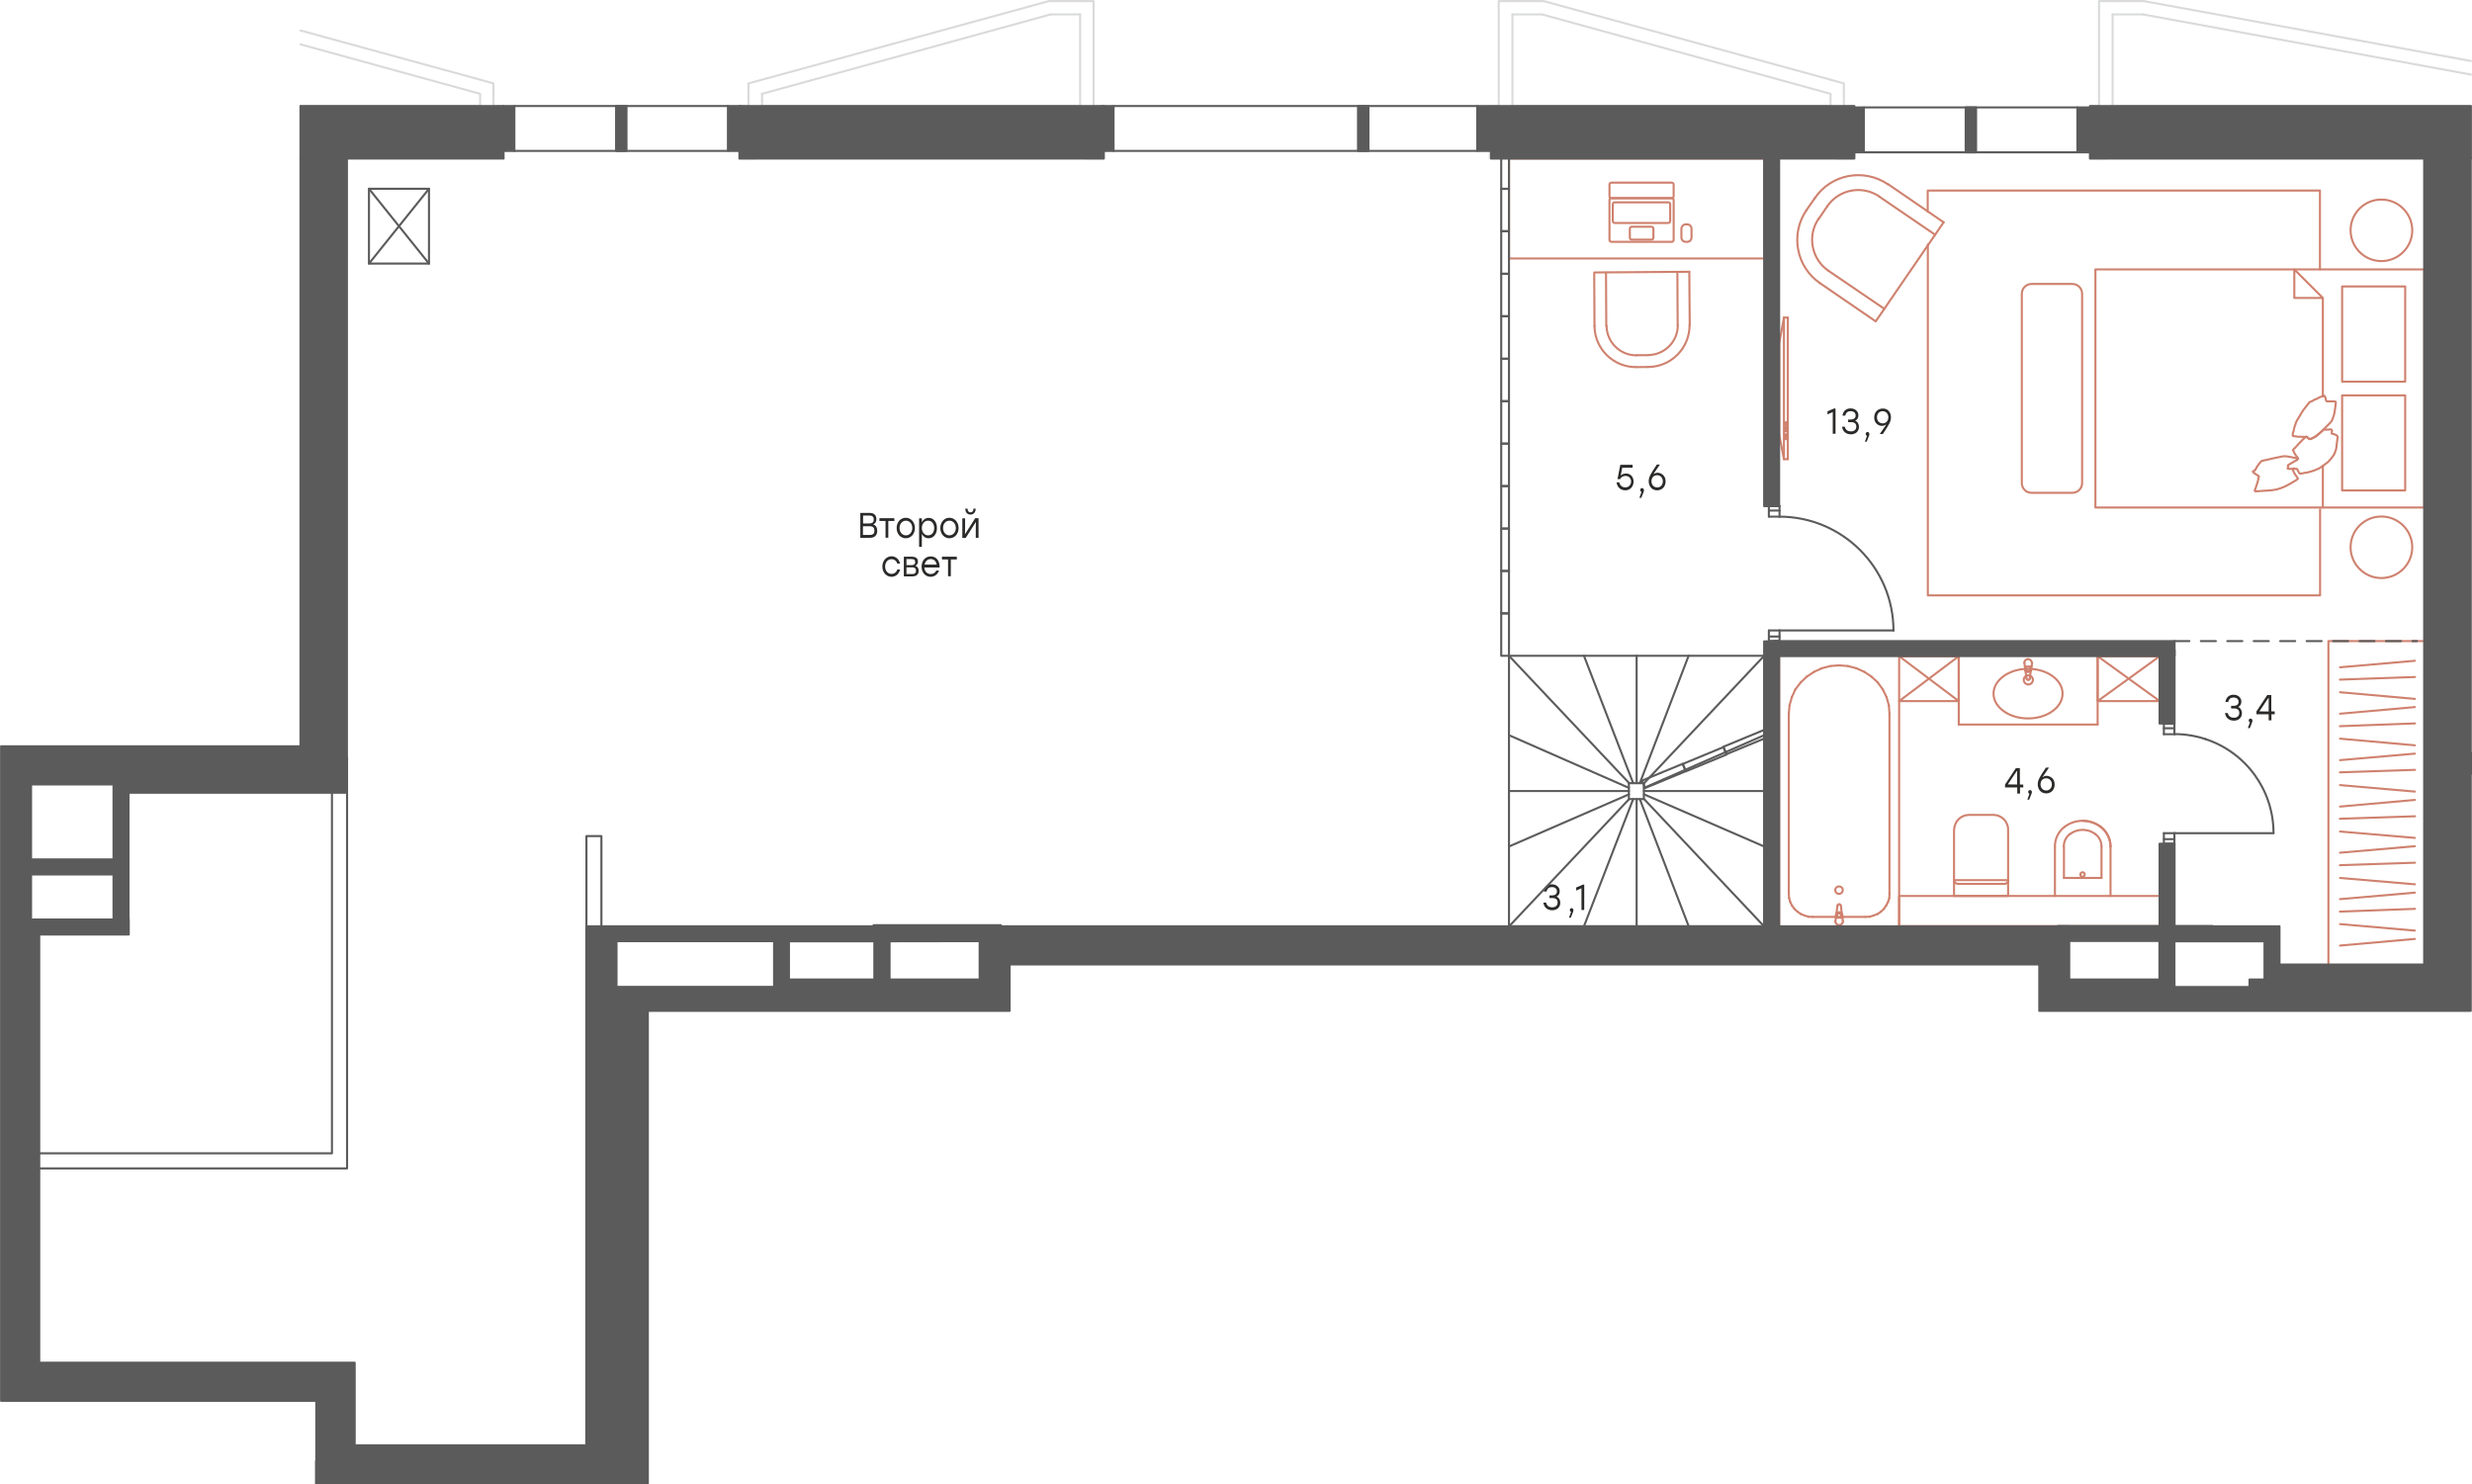<?xml version="1.0" encoding="utf-8"?>
<!-- Generator: Adobe Illustrator 26.5.0, SVG Export Plug-In . SVG Version: 6.00 Build 0)  -->
<svg version="1.1" id="Слой_1" xmlns="http://www.w3.org/2000/svg" xmlns:xlink="http://www.w3.org/1999/xlink" x="0px" y="0px"
	 viewBox="0 0 1783.5 1071.1" style="enable-background:new 0 0 1783.5 1071.1;" xml:space="preserve">
<style type="text/css">
	.st0{fill:none;stroke:#CF816E;stroke-width:1.5;stroke-linecap:round;stroke-linejoin:round;stroke-miterlimit:10;}
	.st1{fill:#2B2A29;}
	.st2{fill:none;stroke:#D9DADA;stroke-width:1.5;stroke-linecap:round;stroke-linejoin:round;stroke-miterlimit:10;}
	.st3{fill:none;stroke:#5B5B5B;stroke-width:1.5;stroke-linecap:round;stroke-linejoin:round;stroke-miterlimit:10;}
	
		.st4{fill:none;stroke:#5B5B5B;stroke-width:1.5;stroke-linecap:round;stroke-linejoin:round;stroke-miterlimit:22.926;stroke-dasharray:10.8,8.28;}
	.st5{fill:none;stroke:#5B5B5B;stroke-width:1.5;stroke-linecap:round;stroke-linejoin:round;stroke-miterlimit:10;}
	.st6{fill-rule:evenodd;clip-rule:evenodd;fill:#5B5B5B;}
	.st7{fill:#5B5B5B;}
	.st8{fill:none;stroke:#5B5B5B;stroke-width:1.5;stroke-linecap:round;stroke-linejoin:round;stroke-miterlimit:22.926;}
</style>
<rect x="1088.7" y="114.4" class="st0" width="184.2" height="72.1"/>
<g>
	<path class="st1" d="M1125.7,651.4c0,3.3-2.4,5.4-5.8,5.4c-3.2,0-5.9-1.8-6.4-5.5h2c0.5,2.4,2.2,3.4,4.4,3.4c2.4,0,3.9-1.3,3.9-3.5
		c0-1.8-1-3.2-3.7-3.2h-2.2v-1.9h1.7c2.5,0,3.7-1.1,3.7-2.8c0-2.1-1.4-3.2-3.6-3.2c-2,0-3.3,0.8-3.9,3.2h-2c0.6-3.7,3-5.2,5.9-5.2
		c3.2,0,5.6,2.1,5.6,5c0,1.7-0.8,3.2-2.3,3.8C1124.6,647.6,1125.7,649.2,1125.7,651.4z"/>
</g>
<g>
	<path class="st1" d="M1133.3,662.2h-1.3l1.5-4.2c-0.5-0.2-0.9-0.7-0.9-1.3c0-0.9,0.6-1.4,1.3-1.4c0.5,0,1.3,0.4,1.3,1.5
		C1135.3,656.9,1135.2,657.6,1133.3,662.2z"/>
</g>
<g>
	<path class="st1" d="M1143,638.4v18.2h-2v-15.7l-3.8,1.7v-2.2l4.9-2.1H1143z"/>
</g>
<g>
	<path class="st1" d="M1324.3,294.9V313h-2v-15.7l-3.8,1.7v-2.2l4.9-2.1L1324.3,294.9L1324.3,294.9z"/>
</g>
<g>
	<path class="st1" d="M1341.2,308c0,3.3-2.4,5.4-5.8,5.4c-3.2,0-5.9-1.8-6.4-5.5h2c0.5,2.4,2.2,3.4,4.4,3.4c2.4,0,3.9-1.3,3.9-3.5
		c0-1.8-1-3.2-3.7-3.2h-2.2v-1.9h1.7c2.5,0,3.7-1.1,3.7-2.8c0-2.1-1.4-3.2-3.6-3.2c-2,0-3.3,0.8-3.9,3.2h-2c0.6-3.7,3-5.2,5.9-5.2
		c3.2,0,5.6,2.1,5.6,5c0,1.7-0.8,3.2-2.3,3.9C1340.1,304.1,1341.2,305.9,1341.2,308z"/>
</g>
<g>
	<path class="st1" d="M1346.8,318.7h-1.3l1.5-4.2c-0.5-0.2-0.9-0.7-0.9-1.4c0-0.9,0.6-1.4,1.3-1.4c0.5,0,1.3,0.4,1.3,1.5
		C1348.8,313.5,1348.7,314.2,1346.8,318.7z"/>
</g>
<g>
	<path class="st1" d="M1364.3,301.2c0,3.1-1.7,5.7-5.9,12h-2.2l4.7-6.9c-0.9,0.5-1.8,1-3.1,1c-2.9,0-5.6-2.2-5.6-6
		c0-4,2.7-6.5,6.1-6.5C1361.5,294.6,1364.3,297,1364.3,301.2z M1362.4,301.1c0-2.7-1.9-4.4-4.1-4.4c-2.3,0-4.1,1.7-4.1,4.4
		c0,2.7,1.9,4.4,4.1,4.4C1360.6,305.5,1362.4,303.8,1362.4,301.1z"/>
</g>
<g>
	<path class="st1" d="M1617.5,514.6c0,3.3-2.4,5.4-5.8,5.4c-3.2,0-5.9-1.8-6.4-5.5h2c0.5,2.4,2.2,3.4,4.4,3.4c2.4,0,3.9-1.3,3.9-3.5
		c0-1.8-1-3.2-3.7-3.2h-2.2v-1.9h1.7c2.5,0,3.7-1.1,3.7-2.8c0-2.1-1.4-3.2-3.6-3.2c-2,0-3.3,0.8-3.9,3.2h-2c0.6-3.7,3-5.2,5.9-5.2
		c3.2,0,5.6,2.1,5.6,5c0,1.7-0.8,3.2-2.3,3.8C1616.4,510.8,1617.5,512.4,1617.5,514.6z"/>
</g>
<g>
	<path class="st1" d="M1623.2,525.4h-1.4l1.5-4.2c-0.5-0.2-0.9-0.7-0.9-1.3c0-0.9,0.6-1.4,1.3-1.4c0.5,0,1.4,0.4,1.4,1.5
		C1625.2,520.2,1625.1,520.8,1623.2,525.4z"/>
</g>
<g>
	<path class="st1" d="M1641.2,515.4h-2.4v4.4h-2v-4.4h-8.8v-2.1l7.8-11.8h2.9v11.8h2.4L1641.2,515.4L1641.2,515.4z M1636.8,513.4
		v-9.8h-0.2l-6.5,9.7L1636.8,513.4z"/>
</g>
<g>
	<path class="st1" d="M1459.8,568.2h-2.4v4.4h-2v-4.4h-8.8v-2.1l7.8-11.8h2.9v11.8h2.4L1459.8,568.2L1459.8,568.2z M1455.3,566.1
		v-9.8h-0.2l-6.5,9.7L1455.3,566.1z"/>
	<path class="st1" d="M1464,577h-1.3l1.5-4.2c-0.5-0.2-0.9-0.7-0.9-1.3c0-0.9,0.6-1.4,1.4-1.4c0.5,0,1.3,0.4,1.3,1.5
		C1466,571.9,1465.9,572.4,1464,577z"/>
</g>
<g>
	<path class="st1" d="M1482.4,566c0,4-2.7,6.5-6.1,6.5c-3.3,0-6.1-2.4-6.1-6.6c0-3.2,1.7-5.7,5.9-12h2.2l-4.7,6.9
		c0.9-0.5,1.8-1,3.1-1C1479.7,560,1482.4,562.2,1482.4,566z M1480.4,566c0-2.7-1.9-4.4-4.1-4.4c-2.4,0-4.1,1.7-4.1,4.4
		s1.9,4.4,4.1,4.4S1480.4,568.7,1480.4,566z"/>
</g>
<g>
	<path class="st1" d="M1178.6,347.5c0,3.7-2.6,6.3-5.9,6.3c-3.2,0-5.8-1.9-6.4-5.7h2c0.5,2.3,2.2,3.6,4.4,3.6c2.3,0,4.1-1.9,4.1-4.2
		c0-2.5-1.7-4.1-4-4.1c-1.9,0-3.2,0.9-3.9,2.3h-1.9l2-10.3h8.9v2.1h-7.5l-1.1,5.7c0.9-1,2.2-1.5,3.8-1.5
		C1176,341.6,1178.6,343.8,1178.6,347.5z"/>
</g>
<g>
	<path class="st1" d="M1184.2,359.2h-1.4l1.5-4.2c-0.5-0.2-0.9-0.7-0.9-1.4c0-0.9,0.6-1.4,1.3-1.4c0.5,0,1.4,0.4,1.4,1.5
		C1186.2,354,1186.1,354.6,1184.2,359.2z"/>
</g>
<g>
	<path class="st1" d="M1201.7,347.3c0,4-2.7,6.5-6.1,6.5c-3.3,0-6.1-2.4-6.1-6.6c0-3.1,1.7-5.7,5.9-12h2.2l-4.7,6.9
		c0.9-0.5,1.8-1,3.1-1C1199,341.3,1201.7,343.5,1201.7,347.3z M1199.7,347.3c0-2.7-1.9-4.4-4.1-4.4c-2.4,0-4.1,1.7-4.1,4.4
		c0,2.7,1.9,4.4,4.1,4.4C1197.9,351.8,1199.7,350,1199.7,347.3z"/>
</g>
<line class="st0" x1="1287.1" y1="229.2" x2="1289.9" y2="229.2"/>
<line class="st0" x1="1289.9" y1="229.2" x2="1289.9" y2="331.3"/>
<line class="st0" x1="1289.9" y1="331.3" x2="1287.1" y2="331.3"/>
<line class="st0" x1="1287.1" y1="331.3" x2="1287.1" y2="229.2"/>
<line class="st0" x1="1283.7" y1="313.8" x2="1283.7" y2="247.4"/>
<line class="st0" x1="1283.7" y1="247.4" x2="1287.1" y2="229.2"/>
<line class="st0" x1="1283.7" y1="313.8" x2="1287.1" y2="331.3"/>
<line class="st0" x1="1288.2" y1="316.8" x2="1289.1" y2="316.8"/>
<line class="st0" x1="1289.1" y1="316.8" x2="1289.1" y2="313.5"/>
<line class="st0" x1="1289.1" y1="313.5" x2="1288.3" y2="313.5"/>
<line class="st0" x1="1288.2" y1="313.5" x2="1288.2" y2="316.8"/>
<line class="st0" x1="1288.2" y1="311.2" x2="1289.1" y2="311.2"/>
<line class="st0" x1="1289.1" y1="311.2" x2="1289.1" y2="307.9"/>
<line class="st0" x1="1289.1" y1="307.9" x2="1288.2" y2="307.9"/>
<line class="st0" x1="1288.2" y1="307.9" x2="1288.2" y2="311.2"/>
<line class="st0" x1="1288.2" y1="306.4" x2="1288.9" y2="306.4"/>
<line class="st0" x1="1288.9" y1="306.4" x2="1288.9" y2="304.9"/>
<line class="st0" x1="1288.9" y1="304.9" x2="1288.2" y2="304.9"/>
<line class="st0" x1="1288.2" y1="304.9" x2="1288.2" y2="306.4"/>
<polyline class="st0" points="1679.9,695.1 1679.9,462.6 1749.2,462.6 "/>
<line class="st0" x1="1688.3" y1="499.5" x2="1742.3" y2="504.3"/>
<line class="st0" x1="1688.3" y1="515" x2="1742.3" y2="510.2"/>
<line class="st0" x1="1688.2" y1="524" x2="1742.4" y2="522"/>
<line class="st0" x1="1688.3" y1="533" x2="1742.3" y2="537.8"/>
<line class="st0" x1="1688.3" y1="548.5" x2="1742.3" y2="543.8"/>
<line class="st0" x1="1688.2" y1="557.3" x2="1742.4" y2="555.5"/>
<line class="st0" x1="1688.3" y1="566.5" x2="1742.3" y2="571.2"/>
<line class="st0" x1="1688.3" y1="582" x2="1742.3" y2="577.2"/>
<line class="st0" x1="1688.2" y1="590.8" x2="1742.4" y2="589"/>
<line class="st0" x1="1688.3" y1="600" x2="1742.3" y2="604.6"/>
<line class="st0" x1="1688.3" y1="615.3" x2="1742.3" y2="610.6"/>
<line class="st0" x1="1688.2" y1="624.3" x2="1742.4" y2="622.5"/>
<line class="st0" x1="1688.3" y1="633.5" x2="1742.3" y2="638.1"/>
<line class="st0" x1="1688.3" y1="648.8" x2="1742.3" y2="644.1"/>
<line class="st0" x1="1688.2" y1="657.8" x2="1742.4" y2="655.8"/>
<line class="st0" x1="1688.3" y1="481.5" x2="1742.3" y2="476.8"/>
<line class="st0" x1="1688.2" y1="490.4" x2="1742.4" y2="488.5"/>
<line class="st0" x1="1688.3" y1="666.8" x2="1742.3" y2="671.5"/>
<line class="st0" x1="1688.3" y1="682.3" x2="1742.3" y2="677.5"/>
<path class="st0" d="M1390.9,176.4v253.2h283v-62 M1673.8,194.4v-56.9h-283v15.3"/>
<line class="st0" x1="1402.3" y1="160.4" x2="1362.2" y2="132.9"/>
<path class="st0" d="M1309.4,142.9c11.8-17.3,35.4-21.7,52.7-9.9"/>
<line class="st0" x1="1309.4" y1="142.9" x2="1303.2" y2="151.8"/>
<path class="st0" d="M1313.2,204.4c-17.3-11.8-21.7-35.4-9.9-52.7"/>
<polyline class="st0" points="1313.2,204.4 1353.3,231.9 1402.3,160.4 "/>
<line class="st0" x1="1359.6" y1="222.9" x2="1319.2" y2="195.4"/>
<line class="st0" x1="1312.2" y1="157.9" x2="1318.3" y2="148.9"/>
<line class="st0" x1="1355.9" y1="141.9" x2="1396.2" y2="169.4"/>
<path class="st0" d="M1319.2,195.4c-12.3-8.4-15.5-25.3-7.1-37.6"/>
<path class="st0" d="M1318.3,148.9c8.4-12.3,25.3-15.5,37.6-7.1"/>
<rect x="1511.8" y="194.4" class="st0" width="237.3" height="171.8"/>
<rect x="1689.8" y="285.3" class="st0" width="45.5" height="68.6"/>
<rect x="1689.8" y="206.7" class="st0" width="45.5" height="68.7"/>
<polygon class="st0" points="1676.2,310 1675.6,310.8 1673.3,312.8 1670.9,314.8 1669.4,315.6 1668.1,316.3 1666.8,316.8 
	1666.3,316.8 1665.9,316.6 1665.3,316.1 1664.8,315.6 1663.9,315.1 1663.8,315.1 1663.7,315.2 1661.8,316.8 1658.3,320.4 
	1655.6,323.4 1655.3,323.6 1654.3,324.8 1654.4,324.8 1654.8,325.8 1655.2,326.4 1655.3,326.8 1655.7,327.5 1656.4,328.6 
	1656.9,329.3 1657.6,330 1657.8,330.3 1658.1,331 1658.1,331.1 1657.7,331.4 1656.8,332.1 1654.2,333.6 1651.8,335 1650.6,335.8 
	1650.7,336.3 1650.9,337.3 1650.4,338 1650.8,338.1 1651.6,338.4 1653.2,338.3 1653.8,338.3 1655.4,338.3 1655.6,338.3 
	1655.8,338.3 1656.7,338.4 1657.3,338.4 1657.3,338.4 1658.6,340.9 1658.7,341.1 1659.1,341.6 1659.8,341.8 1662.8,341.2 
	1665.2,340.8 1668.4,339.9 1670.9,339 1671.7,338.6 1673.3,337.9 1674.8,336.9 1677.2,335.2 1679.7,333.3 1681.7,331.1 
	1682.7,329.8 1684.1,327.8 1684.9,325.6 1685.2,324.9 1685.6,323.3 1686.2,318.1 1686.6,315.3 1686.2,314.6 1686.2,314.3 
	1685.2,313.8 1683.7,313.2 1682.8,313 1682.3,312.9 1682.3,312.5 1682.3,311.8 1682.6,310.8 1682.3,310.3 1682.3,310.2 
	1681.7,309.8 1679.8,310 1677.3,310 "/>
<path class="st0" d="M1657.2,331.9l0.1-1 M1657.2,330.8l-0.7-0.3l-1.2-0.2l-1.2-0.2l-0.8-0.2l-1.7-0.3l-1.8-0.3l-1.9-0.1l-1.5,0.2
	l-5.7,1.2l-8.4,1.9l-0.6,0.2l-0.4,0.2l-0.2,0.4l-0.1,0.1l-0.3,0.3l-0.4,0.5l-0.5,0.5l-0.4,0.7l-0.4,0.5l-0.5,0.6l-0.4,0.9l-0.4,0.7
	l-0.4,0.5l-0.2,0.7l-0.5,0.2l-0.9,0.5l-0.3,0.2l0.1,0.4l0.9,0.8l1.2,0.8l1.2,0.8l1,0.7l-0.1,0.3l-0.8,3.6l-1.4,4.3l-0.8,2.1l0.6,0.6
	l0.9-0.1l1.6-0.1l1.2-0.1l7.7-0.5l2.5-0.4l0.8-0.1l1.5-0.4l1.6-0.5l3.1-1.2l3.5-1.8l2.4-1.4l2.5-1.5l0.9-0.7l0.4-0.3v-0.1l-0.3-0.7
	l-0.2-0.3l-0.7-0.8l-0.4-0.7l-0.8-1.1l-0.3-0.7l-0.2-0.4l-0.4-0.7l-0.3-0.9l-0.1-0.1l0.9-1.1"/>
<polygon class="st0" points="1685.2,290 1684.8,289.8 1684.1,289.6 1682.6,289.6 1680.1,289.6 1678.7,289.6 1678.3,289.2 
	1678.3,289.2 1678.1,288.5 1677.8,287.3 1677.7,286.8 1677.1,285.6 1675.7,285.8 1674.8,286.2 1673.8,286.6 1672.8,287 
	1672.2,287.4 1671.6,287.8 1670.2,288.2 1669.2,288.8 1668.2,289.4 1667.2,289.8 1666.9,289.9 1666.3,290.2 1665.3,291.4 
	1664.2,292.8 1661.8,295.9 1660.6,297.8 1658.2,301.8 1657.1,303.6 1656.8,304.2 1656.6,304.8 1656.4,305.1 1656.2,306 
	1655.7,307.2 1655.2,309 1654.7,311.4 1654.3,312.3 1654.2,313.6 1654.1,314 1654.2,314.2 1654.2,314.5 1654.3,314.5 1655.2,314.8 
	1655.9,314.8 1657.8,315.1 1659.3,315.1 1662.7,315.3 1663.7,315.2 1663.8,315.1 1663.9,315.1 1664.8,315.6 1665.3,316.1 
	1665.9,316.6 1666.3,316.8 1666.8,316.8 1668.1,316.3 1669.4,315.6 1670.9,314.8 1673.3,312.8 1675.6,310.8 1678.1,308.2 
	1679.8,306.5 1681.6,304.6 1682.2,303.8 1682.9,302.4 1683.9,299.5 1684.2,298.2 1684.7,295.1 1685.2,291.3 1685.2,290.6 "/>
<path class="st0" d="M1675.9,286.1v-71.1l-20.6-20.6v20.6h20.6 M1675.9,366.1v-30"/>
<path class="st0" d="M1465.7,204.9h29.5c3.8,0,7,3.1,7,7v136.7c0,3.8-3.1,7-7,7h-29.5c-3.8,0-7-3.1-7-7V211.9
	C1458.7,208.2,1461.8,204.9,1465.7,204.9z"/>
<path class="st0" d="M1695.9,166.2c0-12.3,9.9-22.2,22.2-22.2c12.2,0,22.3,9.9,22.3,22.2c0,12.2-10,22.2-22.3,22.2
	C1705.9,188.4,1695.9,178.4,1695.9,166.2z"/>
<path class="st0" d="M1695.9,394.9c0-12.3,9.9-22.2,22.2-22.2c12.2,0,22.3,9.9,22.3,22.2c0,12.2-10,22.2-22.3,22.2
	C1705.9,417.1,1695.9,407.1,1695.9,394.9z"/>
<line class="st2" x1="795.5" y1="76.5" x2="789" y2="76.5"/>
<line class="st2" x1="779.3" y1="76.5" x2="549.8" y2="76.5"/>
<polyline class="st2" points="540,76.5 533.5,76.5 533.5,92.7 783.7,92.7 "/>
<polyline class="st2" points="795.5,114.4 795.5,92.7 795.5,76.5 "/>
<polyline class="st2" points="783.7,92.7 783.7,114.4 795.5,114.4 "/>
<rect x="533.5" y="92.7" class="st2" width="11.9" height="21.7"/>
<polyline class="st2" points="789,76.5 789,0.8 779.3,0.8 "/>
<line class="st2" x1="779.3" y1="10.4" x2="779.3" y2="76.5"/>
<line class="st2" x1="779.3" y1="0.8" x2="756.7" y2="0.8"/>
<line class="st2" x1="758" y1="10.4" x2="779.3" y2="10.4"/>
<line class="st2" x1="549.8" y1="76.5" x2="549.8" y2="67.7"/>
<polyline class="st2" points="756.7,0.8 549.8,57.5 540,60.2 540,76.5 "/>
<line class="st2" x1="549.8" y1="67.7" x2="758" y2="10.4"/>
<polyline class="st2" points="1074.9,92.7 1336.8,92.7 1336.8,76.5 1330.3,76.5 "/>
<line class="st2" x1="1320.7" y1="76.5" x2="1091.2" y2="76.5"/>
<polyline class="st2" points="1081.3,76.5 1074.9,76.5 1074.9,92.7 "/>
<rect x="1074.9" y="92.7" class="st2" width="11.9" height="21.7"/>
<rect x="1324.9" y="92.7" class="st2" width="11.9" height="21.7"/>
<line class="st2" x1="1091.2" y1="76.5" x2="1091.2" y2="10.4"/>
<polyline class="st2" points="1091.2,0.8 1081.3,0.8 1081.3,76.5 "/>
<line class="st2" x1="1091.2" y1="10.4" x2="1112.6" y2="10.4"/>
<line class="st2" x1="1113.8" y1="0.8" x2="1091.2" y2="0.8"/>
<polyline class="st2" points="1330.3,76.5 1330.3,60.2 1320.7,57.5 "/>
<polyline class="st2" points="1112.6,10.4 1320.7,67.7 1320.7,76.5 "/>
<line class="st2" x1="1320.7" y1="57.5" x2="1113.8" y2="0.8"/>
<line class="st2" x1="1782.7" y1="76.5" x2="1524.2" y2="76.5"/>
<polyline class="st2" points="1514.4,76.5 1507.9,76.5 1507.9,92.7 1782.7,92.7 "/>
<line class="st2" x1="1524.2" y1="76.5" x2="1524.2" y2="10.4"/>
<polyline class="st2" points="1524.2,0.8 1514.4,0.8 1514.4,76.5 "/>
<line class="st2" x1="1524.2" y1="10.4" x2="1546.1" y2="10.4"/>
<line class="st2" x1="1546.8" y1="0.8" x2="1524.2" y2="0.8"/>
<line class="st2" x1="1546.1" y1="10.4" x2="1782.7" y2="53.8"/>
<line class="st2" x1="1782.7" y1="44" x2="1546.8" y2="0.8"/>
<rect x="1507.9" y="92.7" class="st2" width="11.9" height="21.7"/>
<polyline class="st2" points="216.8,92.7 362.5,92.7 362.5,76.5 356,76.5 "/>
<line class="st2" x1="346.4" y1="76.5" x2="216.8" y2="76.5"/>
<polyline class="st2" points="356,76.5 356,60.2 346.4,57.5 "/>
<polyline class="st2" points="216.8,32 346.4,67.7 346.4,76.5 "/>
<line class="st2" x1="346.4" y1="57.5" x2="216.8" y2="22"/>
<path class="st3" d="M1640.3,601.1c0-30.9-19.8-58.2-49.1-67.8"/>
<path class="st3" d="M1591.2,533.3c-7.3-2.4-14.8-3.6-22.3-3.6"/>
<line class="st3" x1="1568.8" y1="601.2" x2="1640.3" y2="601.2"/>
<line class="st3" x1="1561.2" y1="601.2" x2="1561.2" y2="608.8"/>
<line class="st3" x1="1568.8" y1="601.2" x2="1568.8" y2="608.8"/>
<line class="st3" x1="1568.8" y1="522.2" x2="1568.8" y2="529.8"/>
<line class="st3" x1="1568.8" y1="601.2" x2="1561.2" y2="601.2"/>
<line class="st3" x1="1568.8" y1="605.5" x2="1561.2" y2="605.5"/>
<line class="st3" x1="1568.8" y1="608.8" x2="1561.2" y2="608.8"/>
<line class="st3" x1="1568.8" y1="522.2" x2="1561.2" y2="522.2"/>
<line class="st3" x1="1568.8" y1="525.5" x2="1561.2" y2="525.5"/>
<line class="st3" x1="1568.8" y1="529.8" x2="1561.2" y2="529.8"/>
<path class="st3" d="M1283.8,372.8c45.4,0,82.3,36.8,82.3,82.2"/>
<line class="st3" x1="1366.2" y1="454.9" x2="1283.9" y2="454.9"/>
<line class="st3" x1="1276.2" y1="372.8" x2="1276.2" y2="365.1"/>
<line class="st3" x1="1283.9" y1="372.8" x2="1283.9" y2="365.1"/>
<line class="st3" x1="1276.2" y1="462.5" x2="1276.2" y2="454.9"/>
<line class="st3" x1="1283.9" y1="462.5" x2="1283.9" y2="454.9"/>
<line class="st3" x1="1283.9" y1="372.8" x2="1276.3" y2="372.8"/>
<line class="st3" x1="1283.9" y1="368.4" x2="1276.3" y2="368.4"/>
<line class="st3" x1="1283.9" y1="365.1" x2="1276.3" y2="365.1"/>
<line class="st3" x1="1283.9" y1="462.5" x2="1276.3" y2="462.5"/>
<line class="st3" x1="1283.9" y1="459.3" x2="1276.3" y2="459.3"/>
<line class="st3" x1="1283.9" y1="454.9" x2="1276.3" y2="454.9"/>
<polygon class="st3" points="250.4,843.1 239.5,843.1 239.5,843.1 21.6,843.1 21.6,832.2 239.5,832.2 239.5,546.5 250.4,546.5 "/>
<rect x="423.1" y="603.3" class="st3" width="10.8" height="66.3"/>
<line class="st4" x1="1568.8" y1="462.6" x2="1743.8" y2="462.6"/>
<line class="st3" x1="351.4" y1="114.1" x2="363.2" y2="114.1"/>
<g>
	<path class="st1" d="M632.9,383.1c0,3-1.8,5-5.3,5h-6.9v-18h6.7c3.3,0,4.9,1.7,4.9,4.5c0,1.9-0.7,3.1-2.3,3.8
		C632,379.1,632.9,380.8,632.9,383.1z M627.2,372h-4.5v5.7h4.5c2.5,0,3.2-1.1,3.2-2.9C630.4,373.1,629.6,372,627.2,372z
		 M630.9,382.9c0-2-0.9-3.2-3.5-3.2h-4.8v6.3h4.9C630.1,386,630.9,384.8,630.9,382.9z"/>
	<path class="st1" d="M645.3,375.9h-4.4V388h-2v-12.1h-4.4v-2h6.3h4.4L645.3,375.9L645.3,375.9z"/>
	<path class="st1" d="M660.1,381c0,4.3-2.9,7.4-6.6,7.4c-3.7,0-6.6-3.1-6.6-7.4s2.9-7.4,6.6-7.4C657.2,373.6,660.1,376.8,660.1,381z
		 M649,381c0,3.1,2,5.3,4.6,5.3c2.6,0,4.6-2.2,4.6-5.3s-2-5.3-4.6-5.3C651.1,375.7,649,377.8,649,381z"/>
	<path class="st1" d="M676,381c0,4.3-2.5,7.4-6,7.4c-2.2,0-3.9-1.2-4.9-3.1v9.3h-2v-20.6h2v2.9c1-2,2.7-3.2,4.9-3.2
		C673.5,373.6,676,376.7,676,381z M674,381c0-3.1-1.8-5.3-4.4-5.3c-2.6,0-4.5,2.2-4.5,5.3s2,5.3,4.5,5.3
		C672.3,386.3,674,384.1,674,381z"/>
	<path class="st1" d="M691.6,381c0,4.3-2.9,7.4-6.6,7.4c-3.7,0-6.6-3.1-6.6-7.4s2.9-7.4,6.6-7.4C688.7,373.6,691.6,376.8,691.6,381z
		 M680.4,381c0,3.1,2,5.3,4.6,5.3c2.6,0,4.6-2.2,4.6-5.3s-2-5.3-4.6-5.3C682.4,375.7,680.4,377.8,680.4,381z"/>
	<path class="st1" d="M706,373.9v14.2h-2v-6.8l0.1-4.7l-7.4,11.6h-2.4V374h2v6.8l-0.1,4.7l7.4-11.6H706z M696.5,367.5V367h1.6v0.4
		c0,1.4,0.9,2.3,2.1,2.3c1.3,0,2.1-0.9,2.1-2.3V367h1.6v0.4c0,2.4-1.7,3.9-3.7,3.9C698.2,371.4,696.5,369.9,696.5,367.5z"/>
	<path class="st1" d="M636.6,408.8c0-4.2,2.9-7.4,6.6-7.4c2.9,0,5.5,2,6.2,5.3h-2c-0.6-2-2.2-3.2-4.2-3.2c-2.7,0-4.6,2.2-4.6,5.3
		c0,3.1,2,5.3,4.6,5.3c2,0,3.6-1.2,4.2-3.2h2c-0.7,3.3-3.3,5.3-6.2,5.3C639.5,416.2,636.6,413,636.6,408.8z"/>
	<path class="st1" d="M662.8,411.9c0,2.4-1.4,4-4.5,4h-6.2v-14.2h5.7c2.9,0,4.5,1.2,4.5,3.6c0,1.3-0.7,2.3-1.9,3
		C662.1,408.8,662.8,410.2,662.8,411.9z M657.6,403.4H654v4.4h3.6c2,0,2.7-0.9,2.7-2C660.3,404.3,659.8,403.4,657.6,403.4z
		 M660.9,411.7c0-1.2-0.7-2.3-2.7-2.3h-4.2v4.8h4.3C660.4,414.2,660.9,413,660.9,411.7z"/>
	<path class="st1" d="M677.9,409.5h-11c0.2,2.9,2,4.7,4.6,4.7c1.8,0,3.2-0.8,4-2.5h2c-1.1,3-3.4,4.5-6.1,4.5c-3.7,0-6.5-3-6.5-7.3
		c0-4.3,2.7-7.4,6.5-7.4C675.5,401.4,678.1,404.7,677.9,409.5z M667.1,407.4h8.7c-0.4-2.4-2-4-4.3-4
		C669.2,403.4,667.5,405.1,667.1,407.4z"/>
	<path class="st1" d="M690.4,403.7H686v12.1h-2v-12.1h-4.4v-2h6.3h4.4L690.4,403.7L690.4,403.7z"/>
</g>
<polygon class="st3" points="266.2,190.2 309.5,190.2 266.2,136.2 309.5,136.2 "/>
<line class="st3" x1="309.5" y1="190.2" x2="309.5" y2="136.2"/>
<line class="st3" x1="266.2" y1="190.2" x2="266.2" y2="136.2"/>
<line class="st0" x1="1283.6" y1="473.5" x2="1283.6" y2="668.2"/>
<line class="st0" x1="1370.2" y1="668.2" x2="1370.2" y2="473.5"/>
<line class="st0" x1="1363.2" y1="645" x2="1363.1" y2="648"/>
<line class="st0" x1="1363.1" y1="648" x2="1362.2" y2="650.8"/>
<line class="st0" x1="1362.2" y1="650.8" x2="1360.9" y2="653.3"/>
<line class="st0" x1="1360.9" y1="653.3" x2="1359.2" y2="655.8"/>
<line class="st0" x1="1359.2" y1="655.8" x2="1357.1" y2="657.8"/>
<line class="st0" x1="1357.1" y1="657.8" x2="1354.7" y2="659.5"/>
<line class="st0" x1="1354.7" y1="659.5" x2="1351.8" y2="660.6"/>
<line class="st0" x1="1351.8" y1="660.6" x2="1348.9" y2="661.5"/>
<line class="st0" x1="1348.9" y1="661.5" x2="1345.9" y2="661.6"/>
<line class="st0" x1="1345.9" y1="661.6" x2="1307.8" y2="661.6"/>
<line class="st0" x1="1307.8" y1="661.6" x2="1304.8" y2="661.5"/>
<line class="st0" x1="1304.8" y1="661.5" x2="1301.9" y2="660.6"/>
<line class="st0" x1="1301.9" y1="660.6" x2="1299.2" y2="659.5"/>
<line class="st0" x1="1299.2" y1="659.5" x2="1296.8" y2="657.8"/>
<line class="st0" x1="1296.8" y1="657.8" x2="1294.6" y2="655.8"/>
<line class="st0" x1="1294.6" y1="655.8" x2="1292.8" y2="653.3"/>
<line class="st0" x1="1292.8" y1="653.3" x2="1291.6" y2="650.8"/>
<line class="st0" x1="1291.6" y1="650.8" x2="1290.8" y2="648"/>
<line class="st0" x1="1290.8" y1="648" x2="1290.6" y2="645"/>
<line class="st0" x1="1290.6" y1="645" x2="1290.6" y2="515"/>
<line class="st0" x1="1290.6" y1="515" x2="1291.1" y2="509"/>
<line class="st0" x1="1291.1" y1="509" x2="1292.8" y2="503"/>
<line class="st0" x1="1292.8" y1="503" x2="1295.3" y2="497.5"/>
<line class="st0" x1="1295.3" y1="497.5" x2="1299.1" y2="492.5"/>
<line class="st0" x1="1299.1" y1="492.5" x2="1303.6" y2="488.2"/>
<line class="st0" x1="1303.6" y1="488.2" x2="1308.8" y2="484.8"/>
<line class="st0" x1="1308.8" y1="484.8" x2="1314.4" y2="482.2"/>
<line class="st0" x1="1314.4" y1="482.2" x2="1320.6" y2="480.6"/>
<line class="st0" x1="1320.6" y1="480.6" x2="1326.9" y2="480.1"/>
<line class="st0" x1="1326.9" y1="480.1" x2="1333.2" y2="480.6"/>
<line class="st0" x1="1333.2" y1="480.6" x2="1339.3" y2="482.2"/>
<line class="st0" x1="1339.3" y1="482.2" x2="1345.1" y2="484.8"/>
<line class="st0" x1="1345.1" y1="484.8" x2="1350.2" y2="488.2"/>
<line class="st0" x1="1350.2" y1="488.2" x2="1354.8" y2="492.5"/>
<line class="st0" x1="1354.8" y1="492.5" x2="1358.4" y2="497.5"/>
<line class="st0" x1="1358.4" y1="497.5" x2="1361.1" y2="503"/>
<line class="st0" x1="1361.1" y1="503" x2="1362.8" y2="509"/>
<line class="st0" x1="1362.8" y1="509" x2="1363.2" y2="515"/>
<line class="st0" x1="1363.2" y1="515" x2="1363.2" y2="645"/>
<path class="st0" d="M1326.8,639.6c-1.5,0-2.7,1.2-2.7,2.7s1.2,2.7,2.7,2.7s2.7-1.2,2.7-2.7C1329.6,640.8,1328.3,639.6,1326.8,639.6
	"/>
<line class="st0" x1="1324.2" y1="665" x2="1324.7" y2="660.3"/>
<path class="st0" d="M1324.9,659.3c-0.2,0.3-0.3,0.7-0.4,1"/>
<line class="st0" x1="1324.9" y1="659.3" x2="1325.7" y2="653.6"/>
<path class="st0" d="M1328.1,653.5c-0.1-0.6-0.6-1.1-1.2-1.1s-1.1,0.5-1.2,1.1"/>
<line class="st0" x1="1328.2" y1="653.6" x2="1328.8" y2="659.3"/>
<path class="st0" d="M1329.2,660.3c0-0.4-0.2-0.7-0.4-1"/>
<line class="st0" x1="1329.2" y1="660.3" x2="1329.6" y2="665"/>
<path class="st0" d="M1324.2,664.8c0,1.5,1.2,2.7,2.7,2.7s2.7-1.2,2.7-2.7"/>
<line class="st0" x1="1328.3" y1="662.2" x2="1328.3" y2="660.6"/>
<line class="st0" x1="1325.4" y1="660.6" x2="1325.4" y2="662.2"/>
<line class="st0" x1="1325.4" y1="662.2" x2="1328.3" y2="662.2"/>
<path class="st0" d="M1328.3,660.5c0-0.8-0.7-1.5-1.5-1.5s-1.5,0.7-1.5,1.5"/>
<path class="st0" d="M1328.8,659.3c-0.4-0.7-1.1-1.1-1.9-1.1s-1.5,0.4-1.9,1.1"/>
<rect x="1370.2" y="646.5" class="st0" width="188.1" height="21.8"/>
<polygon class="st0" points="1438.1,588 1440.2,588.2 1442.2,588.8 1444.1,589.8 1445.7,591.1 1447.1,592.8 1448.1,594.8 
	1448.7,596.8 1448.8,598.8 1448.8,646.5 1409.8,646.5 1409.8,598.8 1410.1,596.8 1410.7,594.8 1411.7,592.8 1413.1,591.1 
	1414.7,589.8 1416.6,588.8 1418.6,588.2 1420.8,588 "/>
<line class="st0" x1="1429.3" y1="637.8" x2="1412.6" y2="637.8"/>
<line class="st0" x1="1409.8" y1="635.1" x2="1448.8" y2="635.1"/>
<line class="st0" x1="1446.2" y1="637.8" x2="1429.3" y2="637.8"/>
<path class="st0" d="M1409.8,635c0,1.5,1.2,2.7,2.7,2.7"/>
<path class="st0" d="M1446.2,637.8c1.5,0,2.7-1.2,2.7-2.7"/>
<line class="st0" x1="1482.6" y1="646.5" x2="1482.6" y2="610.8"/>
<line class="st0" x1="1522.7" y1="646.5" x2="1522.7" y2="610.8"/>
<line class="st0" x1="1489.1" y1="633.5" x2="1489.1" y2="610.8"/>
<line class="st0" x1="1516.2" y1="633.5" x2="1516.2" y2="610.8"/>
<line class="st0" x1="1516.2" y1="633.5" x2="1489.1" y2="633.5"/>
<path class="st0" d="M1489.6,596.6c-4.4,3.3-7,8.5-7,14.1"/>
<path class="st0" d="M1522.7,610.8c0-5.5-2.6-10.7-7-14.1"/>
<path class="st0" d="M1515.6,596.6c-7.7-5.8-18.3-5.8-26,0"/>
<path class="st0" d="M1522.7,610.8c0-5.5-2.6-10.7-7-14.1"/>
<path class="st0" d="M1515.6,596.6c-3.8-2.8-8.3-4.3-13-4.3"/>
<path class="st0" d="M1500.9,631c0,0.9,0.7,1.6,1.6,1.6s1.6-0.7,1.6-1.6c0-0.9-0.7-1.6-1.6-1.6
	C1501.7,629.5,1500.9,630.1,1500.9,631"/>
<path class="st0" d="M1516.2,610.8c0-3.5-1.6-6.8-4.4-8.9"/>
<path class="st0" d="M1511.7,601.8c-5.4-4-12.8-4-18.2,0"/>
<path class="st0" d="M1493.4,601.8c-2.8,2.1-4.4,5.4-4.4,8.9"/>
<line class="st0" x1="1513.4" y1="522.8" x2="1413.2" y2="522.8"/>
<path class="st0" d="M1438.3,500.5c0,9.9,11.2,17.9,24.9,17.9c13.8,0,24.9-8,24.9-17.9s-11.1-17.9-24.9-17.9
	C1449.6,482.6,1438.3,490.6,1438.3,500.5"/>
<path class="st0" d="M1460.1,490.6c0,1.8,1.5,3.3,3.3,3.3s3.3-1.5,3.3-3.3s-1.5-3.3-3.3-3.3C1461.4,487.4,1460.1,488.8,1460.1,490.6
	"/>
<line class="st0" x1="1466.1" y1="478.3" x2="1465.6" y2="482.9"/>
<path class="st0" d="M1465.2,483.9c0.2-0.3,0.3-0.7,0.4-1"/>
<line class="st0" x1="1465.2" y1="483.9" x2="1464.4" y2="489.6"/>
<path class="st0" d="M1462.1,489.6c0.1,0.6,0.6,1.1,1.2,1.1s1.1-0.5,1.2-1.1"/>
<line class="st0" x1="1462.1" y1="489.6" x2="1461.3" y2="483.9"/>
<path class="st0" d="M1461.1,482.9c0,0.4,0.2,0.7,0.4,1"/>
<line class="st0" x1="1461.1" y1="482.9" x2="1460.6" y2="478.3"/>
<path class="st0" d="M1465.9,478.3c0-1.5-1.2-2.7-2.7-2.7s-2.7,1.2-2.7,2.7"/>
<line class="st0" x1="1461.8" y1="481" x2="1461.8" y2="482.6"/>
<line class="st0" x1="1464.8" y1="482.6" x2="1464.8" y2="481"/>
<line class="st0" x1="1464.8" y1="481" x2="1461.8" y2="481"/>
<path class="st0" d="M1461.8,482.6c0,0.8,0.7,1.5,1.5,1.5s1.5-0.7,1.5-1.5"/>
<path class="st0" d="M1461.3,483.9c0.4,0.7,1.1,1,1.9,1s1.5-0.4,1.9-1"/>
<line class="st0" x1="1513.4" y1="522.8" x2="1513.4" y2="473.5"/>
<line class="st0" x1="1413.2" y1="522.8" x2="1413.2" y2="473.5"/>
<polyline class="st0" points="1370.2,473.5 1413.2,473.5 1413.2,505.9 1370.2,505.9 1413.2,473.5 1370.2,473.5 1413.2,505.9 "/>
<polyline class="st0" points="1558.2,473.5 1513.4,473.5 1513.4,505.9 1558.2,505.9 1513.4,473.5 1558.2,473.5 1513.4,505.9 "/>
<line class="st3" x1="1561.2" y1="522.2" x2="1561.2" y2="529.8"/>
<rect x="1088.7" y="473.2" class="st3" width="184.2" height="195.2"/>
<rect x="1175.2" y="565.1" class="st3" width="10.8" height="11.5"/>
<line class="st3" x1="1272.8" y1="473.2" x2="1186.2" y2="565.1"/>
<line class="st3" x1="1088.7" y1="473.2" x2="1175.4" y2="565.1"/>
<line class="st3" x1="1272.8" y1="668.5" x2="1186.2" y2="576.6"/>
<line class="st3" x1="1088.7" y1="668.5" x2="1175.2" y2="576.8"/>
<line class="st3" x1="1180.8" y1="565.1" x2="1180.8" y2="473.2"/>
<line class="st3" x1="1180.8" y1="668.5" x2="1180.8" y2="576.6"/>
<line class="st3" x1="1186.2" y1="570.8" x2="1272.7" y2="570.8"/>
<line class="st3" x1="1088.8" y1="570.8" x2="1175.2" y2="570.8"/>
<line class="st3" x1="1218.3" y1="473.2" x2="1183.1" y2="565.1"/>
<line class="st3" x1="1272.8" y1="530.5" x2="1186.2" y2="568.5"/>
<line class="st3" x1="1142.8" y1="473.2" x2="1178.3" y2="565.1"/>
<line class="st3" x1="1088.7" y1="530.5" x2="1175.2" y2="568.5"/>
<line class="st3" x1="1218.4" y1="668.5" x2="1183.1" y2="576.6"/>
<line class="st3" x1="1272.8" y1="610.8" x2="1186.2" y2="573.2"/>
<line class="st3" x1="1143.1" y1="667.6" x2="1178.3" y2="576.6"/>
<line class="st3" x1="1088.7" y1="610.8" x2="1175.2" y2="573.2"/>
<rect x="1083.1" y="320.1" class="st3" width="5.6" height="30.6"/>
<rect x="1083.1" y="350.8" class="st3" width="5.6" height="30.6"/>
<rect x="1083.1" y="381.4" class="st3" width="5.6" height="30.6"/>
<rect x="1083.1" y="412" class="st3" width="5.6" height="30.6"/>
<rect x="1083.1" y="442.6" class="st3" width="5.6" height="30.6"/>
<rect x="1083.1" y="197.6" class="st3" width="5.6" height="30.6"/>
<rect x="1083.1" y="228.2" class="st3" width="5.6" height="30.6"/>
<rect x="1083.1" y="258.9" class="st3" width="5.6" height="30.6"/>
<rect x="1083.1" y="289.5" class="st3" width="5.6" height="30.6"/>
<rect x="1083.1" y="105.7" class="st3" width="5.6" height="30.6"/>
<rect x="1083.1" y="136.2" class="st3" width="5.6" height="30.6"/>
<rect x="1083.1" y="166.9" class="st3" width="5.6" height="30.6"/>
<path class="st0" d="M1161.2,141.8v-8.7c0-0.8,0.8-1.3,1.3-1.3h43.7c0.8,0,1.3,0.8,1.3,1.3v8.7c0,0.8-0.8,1.3-1.3,1.3h-43.7
	C1161.8,143.1,1161.2,142.2,1161.2,141.8z"/>
<path class="st0" d="M1163.6,159.6v-12.3c0-0.8,0.8-1.3,1.3-1.3h38.8c0.8,0,1.3,0.8,1.3,1.3v12.3c0,0.8-0.8,1.3-1.3,1.3h-38.8
	C1164.1,160.6,1163.6,160.2,1163.6,159.6z"/>
<path class="st0" d="M1175.9,171.6v-6.7c0-0.8,0.8-1.3,1.3-1.3h14.4c0.8,0,1.3,0.8,1.3,1.3v6.7c0,0.8-0.8,1.3-1.3,1.3H1177
	C1176.4,172.9,1175.9,172.1,1175.9,171.6z"/>
<path class="st0" d="M1161.2,173.2v-29c0-0.8,0.8-1.3,1.3-1.3h43.7c0.8,0,1.3,0.8,1.3,1.3v29c0,0.8-0.8,1.3-1.3,1.3h-43.7
	C1161.8,174.4,1161.2,173.9,1161.2,173.2z"/>
<path class="st0" d="M1216.2,161.9h1.1c1.7,0,3.1,1.4,3.1,3.1v6.4c0,1.7-1.4,3.1-3.1,3.1h-1.1c-1.7,0-3.1-1.4-3.1-3.1v-6.4
	C1213.2,163.4,1214.6,161.9,1216.2,161.9z"/>
<line class="st0" x1="1218.8" y1="196.1" x2="1219.1" y2="234.7"/>
<path class="st0" d="M1189.2,264.8c16.6-0.1,29.9-13.7,29.8-30.3"/>
<line class="st0" x1="1189.2" y1="264.8" x2="1180.8" y2="264.9"/>
<path class="st0" d="M1150.4,235.2c0.1,16.6,13.7,29.9,30.3,29.7"/>
<polyline class="st0" points="1150.4,235.2 1150.2,196.6 1218.8,196.1 "/>
<line class="st0" x1="1158.7" y1="196.6" x2="1158.9" y2="235.2"/>
<line class="st0" x1="1180.7" y1="256.3" x2="1189.2" y2="256.3"/>
<line class="st0" x1="1210.4" y1="234.7" x2="1210.2" y2="196.2"/>
<path class="st0" d="M1159.1,235.1c0.1,11.8,9.8,21.4,21.6,21.3"/>
<path class="st0" d="M1189.2,256.2c11.8-0.1,21.4-9.8,21.3-21.6"/>
<rect x="1243.5" y="533.1" transform="matrix(0.924 -0.382 0.382 0.924 -109.238 521.26)" class="st5" width="31.7" height="5.8"/>
<rect x="1214.2" y="545.2" transform="matrix(0.924 -0.382 0.382 0.924 -116.08 511.287)" class="st3" width="31.7" height="5.8"/>
<rect x="1184.8" y="557.2" transform="matrix(0.924 -0.382 0.382 0.924 -122.893 500.998)" class="st3" width="31.7" height="5.8"/>
<rect x="525.2" y="76.5" class="st6" width="9.2" height="32.4"/>
<rect x="525.2" y="76.5" class="st3" width="9.2" height="32.4"/>
<rect x="444.5" y="76.5" class="st7" width="7.5" height="32.4"/>
<rect x="444.5" y="76.5" class="st3" width="7.5" height="32.4"/>
<rect x="363.2" y="76.5" class="st7" width="7.9" height="32.4"/>
<rect x="363.2" y="76.5" class="st3" width="7.9" height="32.4"/>
<line class="st3" x1="525.2" y1="108.9" x2="371.1" y2="108.9"/>
<line class="st3" x1="525.2" y1="76.5" x2="371.1" y2="76.5"/>
<rect x="1065.8" y="76.5" class="st6" width="9.2" height="32.4"/>
<rect x="1065.8" y="76.5" class="st3" width="9.2" height="32.4"/>
<rect x="979.8" y="76.5" class="st7" width="7.5" height="32.4"/>
<rect x="979.8" y="76.5" class="st3" width="7.5" height="32.4"/>
<rect x="795.5" y="76.5" class="st7" width="7.9" height="32.4"/>
<rect x="795.5" y="76.5" class="st3" width="7.9" height="32.4"/>
<line class="st3" x1="1065.8" y1="108.9" x2="803.5" y2="108.9"/>
<line class="st3" x1="1065.8" y1="76.5" x2="803.5" y2="76.5"/>
<rect x="1507.9" y="76.5" class="st6" width="274.8" height="37.9"/>
<rect x="1507.9" y="76.5" class="st8" width="274.8" height="37.9"/>
<rect x="1075.8" y="76.5" class="st6" width="262.1" height="37.9"/>
<rect x="1075.8" y="76.5" class="st8" width="262.1" height="37.9"/>
<rect x="533.5" y="76.5" class="st6" width="262.9" height="37.9"/>
<rect x="533.5" y="76.5" class="st8" width="262.9" height="37.9"/>
<rect x="216.8" y="76.5" class="st6" width="146.5" height="37.9"/>
<rect x="216.8" y="76.5" class="st8" width="146.5" height="37.9"/>
<rect x="1498.8" y="77.5" class="st6" width="9.2" height="32.4"/>
<rect x="1498.8" y="77.5" class="st3" width="9.2" height="32.4"/>
<rect x="1418.2" y="77.5" class="st7" width="7.5" height="32.4"/>
<rect x="1418.2" y="77.5" class="st3" width="7.5" height="32.4"/>
<rect x="1336.8" y="77.5" class="st7" width="7.9" height="32.4"/>
<rect x="1336.8" y="77.5" class="st3" width="7.9" height="32.4"/>
<line class="st3" x1="1498.8" y1="109.9" x2="1344.8" y2="109.9"/>
<line class="st3" x1="1498.8" y1="77.5" x2="1344.8" y2="77.5"/>
<rect x="16.7" y="663.5" class="st7" width="76.2" height="10.8"/>
<rect x="16.7" y="663.5" class="st3" width="76.2" height="10.8"/>
<rect x="81.9" y="620.1" class="st7" width="10.8" height="48.7"/>
<rect x="81.9" y="620.1" class="st3" width="10.8" height="48.7"/>
<rect x="630.3" y="667.6" class="st7" width="91.8" height="11.5"/>
<rect x="630.3" y="667.6" class="st3" width="91.8" height="11.5"/>
<rect x="631" y="668.3" class="st7" width="9.2" height="42"/>
<rect x="631" y="668.3" class="st3" width="9.2" height="42"/>
<rect x="1272.8" y="111.1" class="st7" width="10.8" height="254.1"/>
<rect x="1272.8" y="111.1" class="st3" width="10.8" height="254.1"/>
<rect x="1766.7" y="543.3" class="st7" width="16.1" height="15.1"/>
<rect x="1766.7" y="543.3" class="st3" width="16.1" height="15.1"/>
<rect x="228.1" y="1054.2" class="st7" width="8" height="16.2"/>
<rect x="228.1" y="1054.2" class="st3" width="8" height="16.2"/>
<rect x="1272.8" y="462.8" class="st7" width="10.8" height="211.8"/>
<rect x="1272.8" y="462.8" class="st3" width="10.8" height="211.8"/>
<rect x="1279.4" y="462.6" class="st7" width="289.5" height="10.8"/>
<rect x="1279.4" y="462.6" class="st3" width="289.5" height="10.8"/>
<path class="st7" d="M1568.8,706.8v-27.6h65v27.6H1623v5.4h-54.1L1568.8,706.8L1568.8,706.8z M706.8,679.1v14.6v13.1h-5.5h-59.5
	v-27.6L706.8,679.1L706.8,679.1z M569.2,706.8v-27.6H631v27.6H569.2z M558.5,679.1v33h-91h-17.3h-5.4v-33H558.5z M228.1,1070.4h21.7
	h173.3h21.6h22.7c0-55.5,0-162.9,0-275.8v-65.2h216.6h44.4v-33.5c250.9,0,496,0,742.9,0v33.5h44.4h216.6h50.3V524V253.9V114.8v-0.8
	h-33.6v0.8v333.9v247.3h-104.4v-16.8v-10.8h-86.6v10.8v27.6h-59.6h-5.5v-13.1v-19.4v-4.6v-1.3H706.8h-65H631H444.8H423v374.5H255.9
	v1.3h-1.3v-1.3h1.3v-5v-53.3v-1.3H28.3v-309H27h-4.6V631H82h10.7v-59H249h1.3V188v-73.1v-0.8h-33.5v0.8v65.7v357.9H0.8V696V1000
	v10.8h21.6h36.3h8.2h43.3h8.2h68.2h8h33.6v43.3V1070.4z M22.4,620.1V566h59.5v54.1H22.4z"/>
<path class="st3" d="M1568.8,706.8v-27.6h65v27.6H1623v5.4h-54.1L1568.8,706.8L1568.8,706.8z M706.8,679.1v14.6v13.1h-5.5h-59.5
	v-27.6L706.8,679.1L706.8,679.1z M569.2,706.8v-27.6H631v27.6H569.2z M558.5,679.1v33h-91h-17.3h-5.4v-33H558.5z M228.1,1070.4h21.7
	h173.3h21.6h22.7c0-55.5,0-162.9,0-275.8v-65.2h216.6h44.4v-33.5c250.9,0,496,0,742.9,0v33.5h44.4h216.6h50.3V524V253.9V114.8v-0.8
	h-33.6v0.8v333.9v247.3h-104.4v-16.8v-10.8h-86.6v10.8v27.6h-59.6h-5.5v-13.1v-19.4v-4.6v-1.3H706.8h-65H631H444.8H423v374.5H255.9
	v1.3h-1.3v-1.3h1.3v-5v-53.3v-1.3H28.3v-309H27h-4.6V631H82h10.7v-59H249h1.3V188v-73.1v-0.8h-33.5v0.8v65.7v357.9H0.8V696V1000
	v10.8h21.6h36.3h8.2h43.3h8.2h68.2h8h33.6v43.3V1070.4z M22.4,620.1V566h59.5v54.1H22.4z"/>
<rect x="1484.7" y="668.2" class="st7" width="111.6" height="10.8"/>
<rect x="1484.7" y="668.2" class="st3" width="111.6" height="10.8"/>
<rect x="1558.1" y="608.8" class="st7" width="10.8" height="64.1"/>
<rect x="1558.1" y="608.8" class="st3" width="10.8" height="64.1"/>
<rect x="1558.1" y="468.9" class="st7" width="10.8" height="53.2"/>
<rect x="1558.1" y="468.9" class="st3" width="10.8" height="53.2"/>
</svg>
